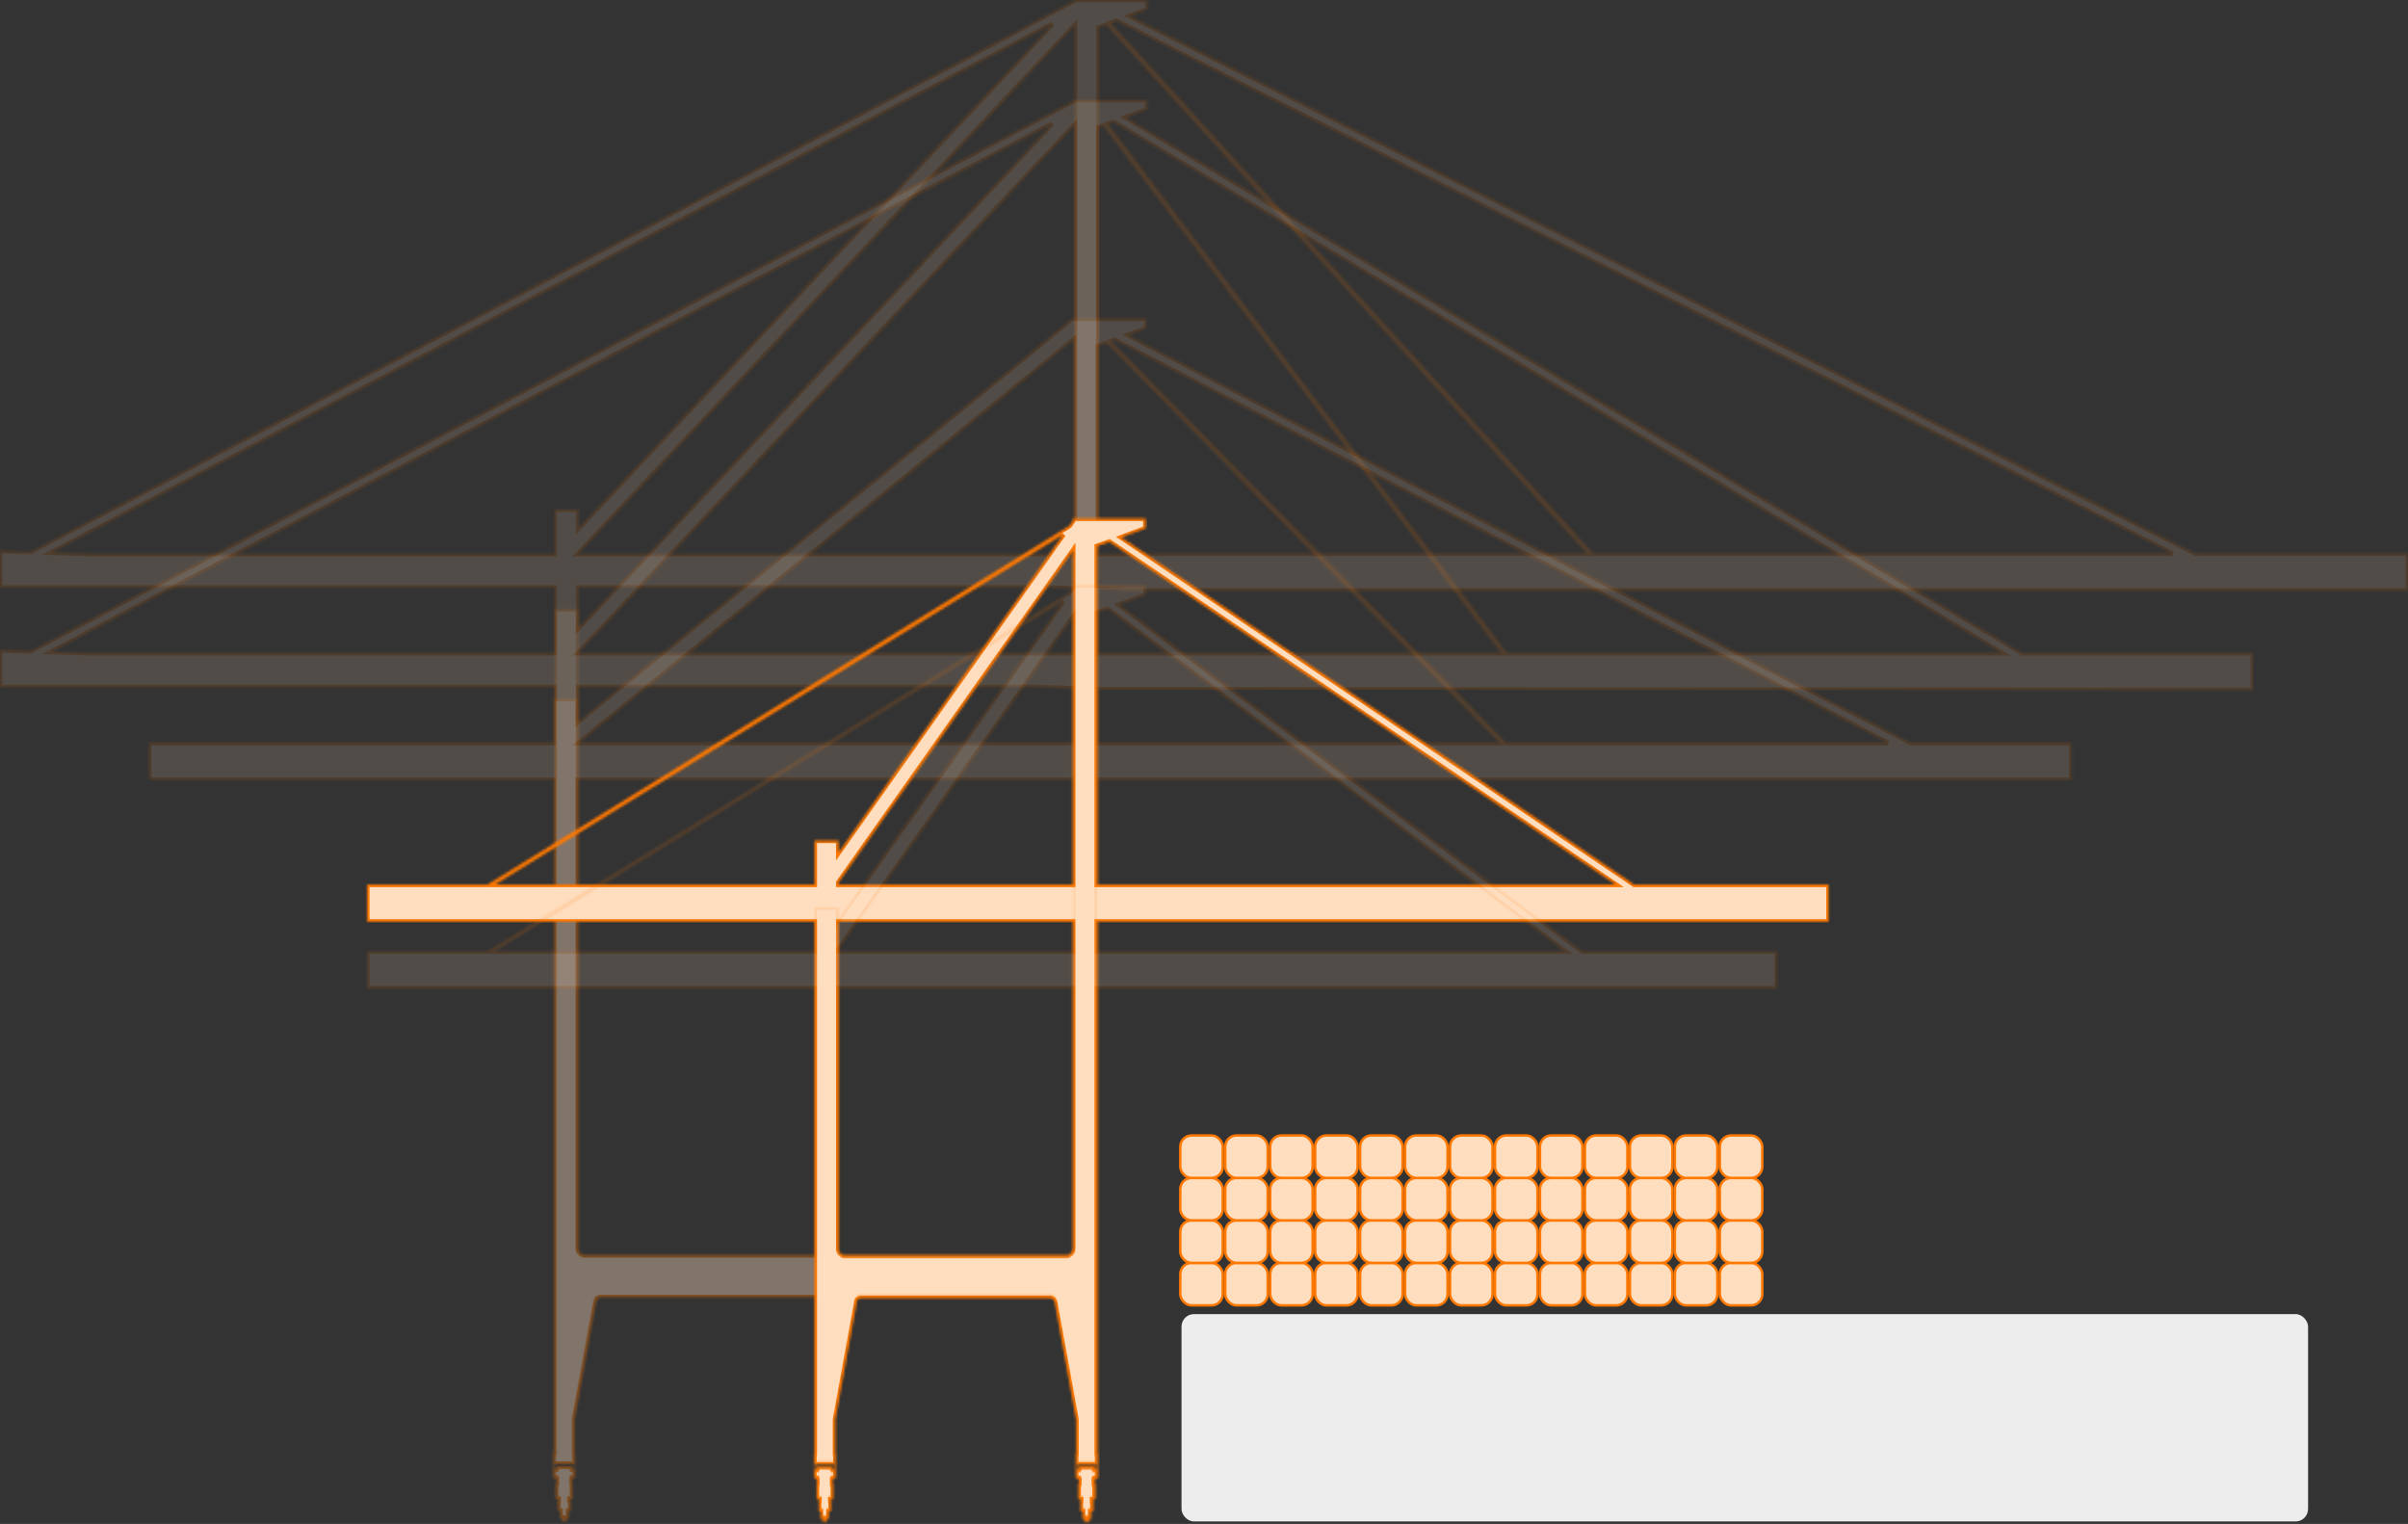 <?xml version="1.0" encoding="UTF-8"?>
<svg xmlns="http://www.w3.org/2000/svg" width="964" height="610" viewBox="0 0 964 610" fill="none" class="ng-star-inserted">
  <rect x="0" y="0" width="964" height="610" fill="#333333" stroke="none"/>
  <g opacity="0.15">
    <mask id="path-1-inside-1" fill="white">
      <path fill-rule="evenodd" clip-rule="evenodd" d="M878.997 221.565L456.31 8.449L452.38 6.41L459.366 3.787V0.146V0H430.256V0.146L423.269 3.787L418.32 6.41L414.536 8.449L413.081 9.177L412.207 9.614L411.625 10.051L12.166 220.897L0 220.497V235.209H221.969V499.601V500.184V500.621V501.058V501.495V501.932V502.078V502.369V519.267V519.413V519.558V519.704V519.995V520.287V520.578V520.869V568.067V581.614H221.678V585.984V588.169V591.52H222.551V592.102H222.988V593.705H222.697V599.968H223.716V600.551H223.57V604.776H224.443V607.543V608.126H224.734V607.543H225.317V609H226.772V607.543H227.354V608.126H227.645V607.543V604.776H228.519V600.551H228.228V599.968H229.247V593.705H229.101V592.102H229.392V591.52H230.265V588.169V585.984V581.614H230.12V568.067L238.708 520.869L238.853 520.578L238.999 520.287L239.144 519.995L239.29 519.704L239.581 519.558L240.018 519.413L240.309 519.267H421.377L421.668 519.413L421.959 519.558L422.25 519.704L422.541 519.995L422.687 520.287L422.833 520.578L422.978 520.869L431.566 568.067V581.614H431.42V585.984V588.169V591.52H432.294V592.102H432.73V593.705H432.439V599.968H433.458V600.551H433.312V604.776H434.186V607.543V608.126H434.477V607.543H434.914V609H436.515V607.543H436.951V608.126H437.242V607.543V604.776H438.116V600.551H437.97V599.968H438.989V593.705H438.698V592.102H439.135V591.52H440.008V588.169V585.984V581.614H439.862V568.067V520.869V520.578V520.287V519.995V519.704V519.558V519.413V519.267V502.369V502.223V501.932V501.641V501.349V500.912V500.475V500.038V499.456V235.889L448.887 236.18V236.423H964V221.565H878.997ZM429.382 11.071L430.256 10.197V11.071V221.711H231.43L241.036 211.514L429.382 11.071ZM420.504 10.051L421.231 9.614L420.94 10.051L420.795 10.197L419.922 11.071L231.575 211.514V203.939H221.969V211.514V221.711H36.813L20.669 221.176L420.504 10.051ZM229.974 588.169H229.392V587.586H229.101V587.004H222.988V587.586H222.551V588.169H222.114V585.984H229.974V588.169ZM439.571 588.169H439.135V587.586H438.698V587.004H432.73V587.586H432.294V588.169H431.857V585.984H439.571V588.169ZM430.256 499.456L430.11 500.038V500.475L429.819 500.912L429.528 501.349L429.237 501.641L428.8 501.932L428.364 502.223L427.927 502.369H233.759L233.177 502.078L232.74 501.932L232.303 501.495L232.012 501.058L231.721 500.621L231.575 500.184V499.601V235.209H418.66L430.256 235.586V499.456ZM448.887 221.565V221.711H439.862V11.071L442.337 10.197L442.773 10.051L442.919 10.197L635.195 221.565H448.887ZM637.961 221.565L445.684 10.197L445.539 10.051L445.248 9.614L444.811 9.177L446.994 8.449L869.681 221.565H637.961Z"></path>
    </mask>
    <path fill-rule="evenodd" clip-rule="evenodd" d="M878.997 221.565L456.31 8.449L452.38 6.41L459.366 3.787V0.146V0H430.256V0.146L423.269 3.787L418.32 6.41L414.536 8.449L413.081 9.177L412.207 9.614L411.625 10.051L12.166 220.897L0 220.497V235.209H221.969V499.601V500.184V500.621V501.058V501.495V501.932V502.078V502.369V519.267V519.413V519.558V519.704V519.995V520.287V520.578V520.869V568.067V581.614H221.678V585.984V588.169V591.52H222.551V592.102H222.988V593.705H222.697V599.968H223.716V600.551H223.57V604.776H224.443V607.543V608.126H224.734V607.543H225.317V609H226.772V607.543H227.354V608.126H227.645V607.543V604.776H228.519V600.551H228.228V599.968H229.247V593.705H229.101V592.102H229.392V591.52H230.265V588.169V585.984V581.614H230.12V568.067L238.708 520.869L238.853 520.578L238.999 520.287L239.144 519.995L239.29 519.704L239.581 519.558L240.018 519.413L240.309 519.267H421.377L421.668 519.413L421.959 519.558L422.25 519.704L422.541 519.995L422.687 520.287L422.833 520.578L422.978 520.869L431.566 568.067V581.614H431.42V585.984V588.169V591.52H432.294V592.102H432.73V593.705H432.439V599.968H433.458V600.551H433.312V604.776H434.186V607.543V608.126H434.477V607.543H434.914V609H436.515V607.543H436.951V608.126H437.242V607.543V604.776H438.116V600.551H437.97V599.968H438.989V593.705H438.698V592.102H439.135V591.52H440.008V588.169V585.984V581.614H439.862V568.067V520.869V520.578V520.287V519.995V519.704V519.558V519.413V519.267V502.369V502.223V501.932V501.641V501.349V500.912V500.475V500.038V499.456V235.889L448.887 236.18V236.423H964V221.565H878.997ZM429.382 11.071L430.256 10.197V11.071V221.711H231.43L241.036 211.514L429.382 11.071ZM420.504 10.051L421.231 9.614L420.94 10.051L420.795 10.197L419.922 11.071L231.575 211.514V203.939H221.969V211.514V221.711H36.813L20.669 221.176L420.504 10.051ZM229.974 588.169H229.392V587.586H229.101V587.004H222.988V587.586H222.551V588.169H222.114V585.984H229.974V588.169ZM439.571 588.169H439.135V587.586H438.698V587.004H432.73V587.586H432.294V588.169H431.857V585.984H439.571V588.169ZM430.256 499.456L430.11 500.038V500.475L429.819 500.912L429.528 501.349L429.237 501.641L428.8 501.932L428.364 502.223L427.927 502.369H233.759L233.177 502.078L232.74 501.932L232.303 501.495L232.012 501.058L231.721 500.621L231.575 500.184V499.601V235.209H418.66L430.256 235.586V499.456ZM448.887 221.565V221.711H439.862V11.071L442.337 10.197L442.773 10.051L442.919 10.197L635.195 221.565H448.887ZM637.961 221.565L445.684 10.197L445.539 10.051L445.248 9.614L444.811 9.177L446.994 8.449L869.681 221.565H637.961Z" fill="#FFDEC0" stroke="#FF7800" stroke-width="2" mask="url(#path-1-inside-1)"></path>
  </g>
  <g opacity="0.15">
    <mask id="path-2-inside-2" fill="white">
      <path fill-rule="evenodd" clip-rule="evenodd" d="M809.588 261.418L453.911 48.88L450.709 46.987L459.295 43.785V40H430.48L423.204 43.785L417.237 46.987L413.599 48.88L412.143 49.608L12.152 260.605L0 260.205V275.053H221.934V499.674V500.111V500.547V500.984V501.421V501.712V502.003V502.294V502.44V519.326V519.472V519.618V519.763V520.054V520.345V520.637V520.928V568.094V581.632H221.643V585.999V588.183V591.531H222.517V592.113H222.953V593.715H222.662V599.974H223.681V600.557H223.535V604.778H224.409V607.544V608.127H224.7V607.544H225.282V609H226.737V607.544H227.319V608.127H227.61V607.544V604.778H228.483V600.557H228.192V599.974H229.211V593.715H229.066V592.113H229.357V591.531H230.23V588.183V585.999V581.632H230.084V568.094L238.671 520.928L238.816 520.637L238.962 520.345L239.107 520.054L239.253 519.763L239.544 519.618L239.98 519.472L240.271 519.326H421.312L421.603 519.472L421.894 519.618L422.185 519.763L422.476 520.054L422.622 520.345L422.767 520.637L422.913 520.928L431.499 568.094V581.632H431.353V585.999V588.183V591.531H432.227V592.113H432.663V593.715H432.372V599.974H433.391V600.557H433.245V604.778H434.118V607.544V608.127H434.41V607.544H434.846V609H436.447V607.544H436.883V608.127H437.175V607.544V604.778H438.048V600.557H437.902V599.974H438.921V593.715H438.63V592.113H439.066V591.531H439.94V588.183V585.999V581.632H439.794V568.094V520.928V520.637V520.345V520.054V519.763V519.618V519.472V519.326V502.44V502.294V502.003V501.712V501.421V500.984V500.547V500.111V499.528V275.915L902 276.279V261.43H809.588V261.418ZM429.898 50.336L430.189 50.045V50.336V51.064V261.418H231.394L240.999 251.373L429.898 50.336ZM421.166 49.608L420.73 50.045L420.439 50.336L231.54 251.373V243.803H221.934V251.373V261.418H36.443L20.641 260.896L421.166 49.608ZM229.939 588.183H229.357V587.601H229.066V587.018H222.953V587.601H222.517V588.183H222.08V585.999H229.939V588.183ZM439.503 588.183H439.066V587.601H438.63V587.018H432.663V587.601H432.227V588.183H431.79V585.999H439.503V588.183ZM430.189 499.528L430.044 500.111V500.547L429.752 500.984L429.461 501.421L429.17 501.712L428.734 502.003L428.297 502.294L427.861 502.44H233.723L233.286 502.294L232.849 502.003L232.413 501.712L232.122 501.421L231.831 500.984L231.685 500.547L231.54 500.111V499.674V275.053H413.89L430.189 275.587V499.528ZM439.794 261.418V51.064L441.541 50.336L600.897 261.418H439.794ZM603.371 261.418L444.16 50.336L443.869 50.045L443.578 49.608L445.761 48.88L801.438 261.418H603.371Z"></path>
    </mask>
    <path fill-rule="evenodd" clip-rule="evenodd" d="M809.588 261.418L453.911 48.88L450.709 46.987L459.295 43.785V40H430.48L423.204 43.785L417.237 46.987L413.599 48.88L412.143 49.608L12.152 260.605L0 260.205V275.053H221.934V499.674V500.111V500.547V500.984V501.421V501.712V502.003V502.294V502.44V519.326V519.472V519.618V519.763V520.054V520.345V520.637V520.928V568.094V581.632H221.643V585.999V588.183V591.531H222.517V592.113H222.953V593.715H222.662V599.974H223.681V600.557H223.535V604.778H224.409V607.544V608.127H224.7V607.544H225.282V609H226.737V607.544H227.319V608.127H227.61V607.544V604.778H228.483V600.557H228.192V599.974H229.211V593.715H229.066V592.113H229.357V591.531H230.23V588.183V585.999V581.632H230.084V568.094L238.671 520.928L238.816 520.637L238.962 520.345L239.107 520.054L239.253 519.763L239.544 519.618L239.98 519.472L240.271 519.326H421.312L421.603 519.472L421.894 519.618L422.185 519.763L422.476 520.054L422.622 520.345L422.767 520.637L422.913 520.928L431.499 568.094V581.632H431.353V585.999V588.183V591.531H432.227V592.113H432.663V593.715H432.372V599.974H433.391V600.557H433.245V604.778H434.118V607.544V608.127H434.41V607.544H434.846V609H436.447V607.544H436.883V608.127H437.175V607.544V604.778H438.048V600.557H437.902V599.974H438.921V593.715H438.63V592.113H439.066V591.531H439.94V588.183V585.999V581.632H439.794V568.094V520.928V520.637V520.345V520.054V519.763V519.618V519.472V519.326V502.44V502.294V502.003V501.712V501.421V500.984V500.547V500.111V499.528V275.915L902 276.279V261.43H809.588V261.418ZM429.898 50.336L430.189 50.045V50.336V51.064V261.418H231.394L240.999 251.373L429.898 50.336ZM421.166 49.608L420.73 50.045L420.439 50.336L231.54 251.373V243.803H221.934V251.373V261.418H36.443L20.641 260.896L421.166 49.608ZM229.939 588.183H229.357V587.601H229.066V587.018H222.953V587.601H222.517V588.183H222.08V585.999H229.939V588.183ZM439.503 588.183H439.066V587.601H438.63V587.018H432.663V587.601H432.227V588.183H431.79V585.999H439.503V588.183ZM430.189 499.528L430.044 500.111V500.547L429.752 500.984L429.461 501.421L429.17 501.712L428.734 502.003L428.297 502.294L427.861 502.44H233.723L233.286 502.294L232.849 502.003L232.413 501.712L232.122 501.421L231.831 500.984L231.685 500.547L231.54 500.111V499.674V275.053H413.89L430.189 275.587V499.528ZM439.794 261.418V51.064L441.541 50.336L600.897 261.418H439.794ZM603.371 261.418L444.16 50.336L443.869 50.045L443.578 49.608L445.761 48.88L801.438 261.418H603.371Z" fill="#FFDEC0" stroke="#FF7800" stroke-width="2" mask="url(#path-2-inside-2)"></path>
  </g>
  <g opacity="0.15">
    <mask id="path-3-inside-3" fill="white">
      <path fill-rule="evenodd" clip-rule="evenodd" d="M829.295 312.187V297.344H764.974L455.448 136.105L455.157 135.96L451.665 134.068L458.941 131.449V127.52H429.109L424.452 131.449L421.105 134.068L418.922 135.96L242.549 279.736L231.198 289.049V279.736H221.594V289.049V297.344H59.628V312.187H221.594V499.62V500.057V500.493V500.93V501.366V501.657V501.948V502.239V502.385V519.266V519.411V519.557V519.702V519.993V520.284V520.575V520.866V568.015V581.549H221.303V585.915V588.098V591.445H222.176V592.027H222.613V593.627H222.322V599.885H223.34V600.467H223.195V604.687H224.068V607.452V608.034H224.359V607.452H224.941V608.907H226.396V607.452H226.978V608.034H227.269V607.452V604.687H228.143V600.467H227.851V599.885H228.87V593.627H228.725V592.027H229.016V591.445H229.889V588.098V585.915V581.549H229.743V568.015L238.329 520.866L238.475 520.575L238.62 520.284L238.766 519.993L238.911 519.702L239.202 519.557L239.639 519.411L239.93 519.266H420.96L421.251 519.411L421.542 519.557L421.833 519.702L422.124 519.993L422.269 520.284L422.415 520.575L422.56 520.866L431.146 568.015V581.549H431.001V585.915V588.098V591.445H431.874V592.027H432.31V593.627H432.019V599.885H433.038V600.467H432.892V604.687H433.765V607.452V608.034H434.056V607.452H434.493V608.907H436.094V607.452H436.53V608.034H436.821V607.452V604.687H437.695V600.467H437.549V599.885H438.568V593.627H438.277V592.027H438.713V591.445H439.586V588.098V585.915V581.549H439.441V568.015V520.866V520.575V520.284V519.993V519.702V519.557V519.411V519.266V502.385V502.239V501.948V501.657V501.366V500.93V500.493V500.057V499.474V312.187H737.725H829.295ZM229.598 588.098H229.016V587.515H228.725V586.933H222.613V587.515H222.176V588.098H221.739V585.915H229.598V588.098ZM439.15 588.098H438.713V587.515H438.277V586.933H432.31V587.515H431.874V588.098H431.437V585.915H439.15V588.098ZM429.836 499.474L429.691 500.057V500.493L429.4 500.93L429.109 501.366L428.818 501.657L428.381 501.948L427.945 502.239L427.508 502.385H233.381L232.945 502.239L232.508 501.948L232.072 501.657L231.781 501.366L231.49 500.93L231.344 500.493L231.198 500.057V499.62V312.187H429.836V499.474ZM429.836 138.579V297.344H231.781L241.967 289.049L253.463 279.736L429.836 135.96V136.105V136.542V137.415V138.579ZM446.862 138.579L445.698 137.415L444.971 136.542L446.28 136.105L755.806 297.344H603.153L446.862 138.579ZM600.243 297.344H439.441V138.579L442.788 137.415L444.098 138.579L600.243 297.344Z"></path>
    </mask>
    <path fill-rule="evenodd" clip-rule="evenodd" d="M829.295 312.187V297.344H764.974L455.448 136.105L455.157 135.96L451.665 134.068L458.941 131.449V127.52H429.109L424.452 131.449L421.105 134.068L418.922 135.96L242.549 279.736L231.198 289.049V279.736H221.594V289.049V297.344H59.628V312.187H221.594V499.62V500.057V500.493V500.93V501.366V501.657V501.948V502.239V502.385V519.266V519.411V519.557V519.702V519.993V520.284V520.575V520.866V568.015V581.549H221.303V585.915V588.098V591.445H222.176V592.027H222.613V593.627H222.322V599.885H223.34V600.467H223.195V604.687H224.068V607.452V608.034H224.359V607.452H224.941V608.907H226.396V607.452H226.978V608.034H227.269V607.452V604.687H228.143V600.467H227.851V599.885H228.87V593.627H228.725V592.027H229.016V591.445H229.889V588.098V585.915V581.549H229.743V568.015L238.329 520.866L238.475 520.575L238.62 520.284L238.766 519.993L238.911 519.702L239.202 519.557L239.639 519.411L239.93 519.266H420.96L421.251 519.411L421.542 519.557L421.833 519.702L422.124 519.993L422.269 520.284L422.415 520.575L422.56 520.866L431.146 568.015V581.549H431.001V585.915V588.098V591.445H431.874V592.027H432.31V593.627H432.019V599.885H433.038V600.467H432.892V604.687H433.765V607.452V608.034H434.056V607.452H434.493V608.907H436.094V607.452H436.53V608.034H436.821V607.452V604.687H437.695V600.467H437.549V599.885H438.568V593.627H438.277V592.027H438.713V591.445H439.586V588.098V585.915V581.549H439.441V568.015V520.866V520.575V520.284V519.993V519.702V519.557V519.411V519.266V502.385V502.239V501.948V501.657V501.366V500.93V500.493V500.057V499.474V312.187H737.725H829.295ZM229.598 588.098H229.016V587.515H228.725V586.933H222.613V587.515H222.176V588.098H221.739V585.915H229.598V588.098ZM439.15 588.098H438.713V587.515H438.277V586.933H432.31V587.515H431.874V588.098H431.437V585.915H439.15V588.098ZM429.836 499.474L429.691 500.057V500.493L429.4 500.93L429.109 501.366L428.818 501.657L428.381 501.948L427.945 502.239L427.508 502.385H233.381L232.945 502.239L232.508 501.948L232.072 501.657L231.781 501.366L231.49 500.93L231.344 500.493L231.198 500.057V499.62V312.187H429.836V499.474ZM429.836 138.579V297.344H231.781L241.967 289.049L253.463 279.736L429.836 135.96V136.105V136.542V137.415V138.579ZM446.862 138.579L445.698 137.415L444.971 136.542L446.28 136.105L755.806 297.344H603.153L446.862 138.579ZM600.243 297.344H439.441V138.579L442.788 137.415L444.098 138.579L600.243 297.344Z" fill="#FFDEC0" stroke="#FF7800" stroke-width="2" mask="url(#path-3-inside-3)"></path>
  </g>
  <mask id="path-4-inside-4" fill="white">
    <path fill-rule="evenodd" clip-rule="evenodd" d="M448.172 368.941H732.086V354.098H654.232L454.138 218.616L451.519 216.87L448.9 215.124L451.956 213.96L458.65 211.486V210.467V208.43V207.557H429.545V208.43L428.09 210.467L426.489 211.486L422.415 213.96L195.109 354.098H146.941V368.941H326.079V499.911V500.347V500.784V501.221V501.657V501.948V502.239V502.53V502.676V519.556V519.702V519.847V519.993V520.284V520.575V520.866V521.157V568.306V581.84H325.933V586.206V588.388V591.736H326.806V592.318H327.097V593.918H326.952V600.176H327.971V600.758H327.825V604.978H328.553V607.743V608.325H328.844V607.743H329.426V609.198H330.881V607.743H331.463V608.325H331.754V607.743V604.978H332.627V600.758H332.482V600.176H333.5V593.918H333.209V592.318H333.646V591.736H334.519V588.388V586.206V581.84H334.374V568.306L342.959 521.157V520.866L343.105 520.575L343.25 520.284L343.542 519.993L343.833 519.847L344.124 519.702L344.415 519.556H420.668L420.959 519.702L421.25 519.847L421.541 519.993L421.832 520.284L421.978 520.575L422.124 520.866L422.269 521.157L430.855 568.306V581.84H430.709V586.206V588.388V591.736H431.582V592.318H432.019V593.918H431.728V600.176H432.747V600.758H432.601V604.978H433.474V607.743V608.325H433.765V607.743H434.202V609.198H435.803V607.743H436.239V608.325H436.53V607.743V604.978H437.403V600.758H437.258V600.176H438.277V593.918H437.985V592.318H438.422V591.736H439.295V588.388V586.206V581.84H439.15V568.306V521.157V520.866V520.575V520.284V519.993V519.847V519.702V519.556V502.676V502.53V502.239V501.948V501.657V501.221V500.784V500.347V499.765V368.941H448.172ZM439.15 354.098V220.363V218.616L444.097 216.87L446.717 218.616L646.81 354.098H439.15ZM334.083 588.388H333.646V587.806H333.209V587.224H327.097V587.806H326.806V588.388H326.224V586.206H334.083V588.388ZM438.859 588.388H438.422V587.806H437.985V587.224H432.019V587.806H431.582V588.388H431.146V586.206H438.859V588.388ZM429.545 499.765L429.4 500.347V500.784L429.109 501.221L428.818 501.657L428.527 501.948L428.09 502.239L427.653 502.53L427.217 502.676H338.012L337.43 502.53L336.993 502.239L336.702 501.948L336.265 501.657L335.974 501.221L335.829 500.784L335.683 500.347V499.911V368.941H429.545V499.765ZM429.545 354.098H335.683V353.224L344.124 341.292L429.545 220.363V354.098ZM422.269 218.616L421.105 220.363L335.683 341.292V336.489H326.079V341.292V353.224V354.098H198.165L425.616 213.96L424.888 215.124L423.579 216.87L422.269 218.616Z"></path>
  </mask>
  <path fill-rule="evenodd" clip-rule="evenodd" d="M448.172 368.941H732.086V354.098H654.232L454.138 218.616L451.519 216.87L448.9 215.124L451.956 213.96L458.65 211.486V210.467V208.43V207.557H429.545V208.43L428.09 210.467L426.489 211.486L422.415 213.96L195.109 354.098H146.941V368.941H326.079V499.911V500.347V500.784V501.221V501.657V501.948V502.239V502.53V502.676V519.556V519.702V519.847V519.993V520.284V520.575V520.866V521.157V568.306V581.84H325.933V586.206V588.388V591.736H326.806V592.318H327.097V593.918H326.952V600.176H327.971V600.758H327.825V604.978H328.553V607.743V608.325H328.844V607.743H329.426V609.198H330.881V607.743H331.463V608.325H331.754V607.743V604.978H332.627V600.758H332.482V600.176H333.5V593.918H333.209V592.318H333.646V591.736H334.519V588.388V586.206V581.84H334.374V568.306L342.959 521.157V520.866L343.105 520.575L343.25 520.284L343.542 519.993L343.833 519.847L344.124 519.702L344.415 519.556H420.668L420.959 519.702L421.25 519.847L421.541 519.993L421.832 520.284L421.978 520.575L422.124 520.866L422.269 521.157L430.855 568.306V581.84H430.709V586.206V588.388V591.736H431.582V592.318H432.019V593.918H431.728V600.176H432.747V600.758H432.601V604.978H433.474V607.743V608.325H433.765V607.743H434.202V609.198H435.803V607.743H436.239V608.325H436.53V607.743V604.978H437.403V600.758H437.258V600.176H438.277V593.918H437.985V592.318H438.422V591.736H439.295V588.388V586.206V581.84H439.15V568.306V521.157V520.866V520.575V520.284V519.993V519.847V519.702V519.556V502.676V502.53V502.239V501.948V501.657V501.221V500.784V500.347V499.765V368.941H448.172ZM439.15 354.098V220.363V218.616L444.097 216.87L446.717 218.616L646.81 354.098H439.15ZM334.083 588.388H333.646V587.806H333.209V587.224H327.097V587.806H326.806V588.388H326.224V586.206H334.083V588.388ZM438.859 588.388H438.422V587.806H437.985V587.224H432.019V587.806H431.582V588.388H431.146V586.206H438.859V588.388ZM429.545 499.765L429.4 500.347V500.784L429.109 501.221L428.818 501.657L428.527 501.948L428.09 502.239L427.653 502.53L427.217 502.676H338.012L337.43 502.53L336.993 502.239L336.702 501.948L336.265 501.657L335.974 501.221L335.829 500.784L335.683 500.347V499.911V368.941H429.545V499.765ZM429.545 354.098H335.683V353.224L344.124 341.292L429.545 220.363V354.098ZM422.269 218.616L421.105 220.363L335.683 341.292V336.489H326.079V341.292V353.224V354.098H198.165L425.616 213.96L424.888 215.124L423.579 216.87L422.269 218.616Z" fill="#FFDEC0" stroke="#FF7800" stroke-width="2" mask="url(#path-4-inside-4)"></path>
  <g opacity="0.15">
    <mask id="path-5-inside-5" fill="white">
      <path fill-rule="evenodd" clip-rule="evenodd" d="M448.172 395.62H711.422V380.776H633.422L452.392 245.295L450.355 243.84L448.026 242.094L451.956 240.638L458.65 238.164V237.146V235.108V234.235H429.545V235.108L428.09 237.146L426.489 238.164L422.415 240.638L195.109 380.776H146.941V395.62H326.079V499.086V499.522V499.959V500.396V500.832V501.123V501.414V501.705V501.851V518.731V518.877V519.022V519.168V519.459V519.75V520.041V520.332V567.481V581.015H325.933V585.381V587.563V590.91H326.806V591.492H327.097V593.093H326.952V599.351H327.971V599.933H327.825V604.153H328.553V606.918V607.5H328.844V606.918H329.426V608.373H330.881V606.918H331.463V607.5H331.754V606.918V604.153H332.627V599.933H332.482V599.351H333.5V593.093H333.209V591.492H333.646V590.91H334.519V587.563V585.381V581.015H334.374V567.481L342.959 520.332V520.041L343.105 519.75L343.25 519.459L343.542 519.168L343.833 519.022L344.124 518.877L344.415 518.731H420.668L420.959 518.877L421.25 519.022L421.541 519.168L421.832 519.459L421.978 519.75L422.124 520.041L422.269 520.332L430.855 567.481V581.015H430.709V585.381V587.563V590.91H431.582V591.492H432.019V593.093H431.728V599.351H432.747V599.933H432.601V604.153H433.474V606.918V607.5H433.765V606.918H434.202V608.373H435.803V606.918H436.239V607.5H436.53V606.918V604.153H437.403V599.933H437.258V599.351H438.277V593.093H437.985V591.492H438.422V590.91H439.295V587.563V585.381V581.015H439.15V567.481V520.332V520.041V519.75V519.459V519.168V519.022V518.877V518.731V501.851V501.705V501.414V501.123V500.832V500.396V499.959V499.522V498.94V395.62H448.172ZM439.15 380.776V247.041V245.295L443.37 243.84L445.407 245.295L626.437 380.776H439.15ZM334.083 587.563H333.646V586.981H333.209V586.399H327.097V586.981H326.806V587.563H326.224V585.381H334.083V587.563ZM438.859 587.563H438.422V586.981H437.985V586.399H432.019V586.981H431.582V587.563H431.146V585.381H438.859V587.563ZM429.545 498.94L429.4 499.522V499.959L429.109 500.396L428.818 500.832L428.527 501.123L428.09 501.414L427.653 501.705L427.217 501.851H338.012L337.43 501.705L336.993 501.414L336.702 501.123L336.265 500.832L335.974 500.396L335.829 499.959L335.683 499.522V499.086V395.62H429.545V498.94ZM429.545 380.776H335.683V379.903L344.124 367.97L429.545 247.041V380.776ZM422.269 245.295L421.105 247.041L335.683 367.97V363.168H326.079V367.97V379.903V380.776H198.165L425.616 240.638L424.597 242.094L423.433 243.84L422.269 245.295Z"></path>
    </mask>
    <path fill-rule="evenodd" clip-rule="evenodd" d="M448.172 395.62H711.422V380.776H633.422L452.392 245.295L450.355 243.84L448.026 242.094L451.956 240.638L458.65 238.164V237.146V235.108V234.235H429.545V235.108L428.09 237.146L426.489 238.164L422.415 240.638L195.109 380.776H146.941V395.62H326.079V499.086V499.522V499.959V500.396V500.832V501.123V501.414V501.705V501.851V518.731V518.877V519.022V519.168V519.459V519.75V520.041V520.332V567.481V581.015H325.933V585.381V587.563V590.91H326.806V591.492H327.097V593.093H326.952V599.351H327.971V599.933H327.825V604.153H328.553V606.918V607.5H328.844V606.918H329.426V608.373H330.881V606.918H331.463V607.5H331.754V606.918V604.153H332.627V599.933H332.482V599.351H333.5V593.093H333.209V591.492H333.646V590.91H334.519V587.563V585.381V581.015H334.374V567.481L342.959 520.332V520.041L343.105 519.75L343.25 519.459L343.542 519.168L343.833 519.022L344.124 518.877L344.415 518.731H420.668L420.959 518.877L421.25 519.022L421.541 519.168L421.832 519.459L421.978 519.75L422.124 520.041L422.269 520.332L430.855 567.481V581.015H430.709V585.381V587.563V590.91H431.582V591.492H432.019V593.093H431.728V599.351H432.747V599.933H432.601V604.153H433.474V606.918V607.5H433.765V606.918H434.202V608.373H435.803V606.918H436.239V607.5H436.53V606.918V604.153H437.403V599.933H437.258V599.351H438.277V593.093H437.985V591.492H438.422V590.91H439.295V587.563V585.381V581.015H439.15V567.481V520.332V520.041V519.75V519.459V519.168V519.022V518.877V518.731V501.851V501.705V501.414V501.123V500.832V500.396V499.959V499.522V498.94V395.62H448.172ZM439.15 380.776V247.041V245.295L443.37 243.84L445.407 245.295L626.437 380.776H439.15ZM334.083 587.563H333.646V586.981H333.209V586.399H327.097V586.981H326.806V587.563H326.224V585.381H334.083V587.563ZM438.859 587.563H438.422V586.981H437.985V586.399H432.019V586.981H431.582V587.563H431.146V585.381H438.859V587.563ZM429.545 498.94L429.4 499.522V499.959L429.109 500.396L428.818 500.832L428.527 501.123L428.09 501.414L427.653 501.705L427.217 501.851H338.012L337.43 501.705L336.993 501.414L336.702 501.123L336.265 500.832L335.974 500.396L335.829 499.959L335.683 499.522V499.086V395.62H429.545V498.94ZM429.545 380.776H335.683V379.903L344.124 367.97L429.545 247.041V380.776ZM422.269 245.295L421.105 247.041L335.683 367.97V363.168H326.079V367.97V379.903V380.776H198.165L425.616 240.638L424.597 242.094L423.433 243.84L422.269 245.295Z" fill="#FFDEC0" stroke="#FF7800" stroke-width="2" mask="url(#path-5-inside-5)"></path>
  </g>
  <path d="M694.116 574V559.744H692.224C691.894 561.284 690.53 562.384 688.55 562.428V563.946H692.004V574H694.116ZM700.706 567.378C701.08 567.246 701.52 567.158 701.96 567.158C703.368 567.158 704.864 567.95 704.864 569.82C704.864 571.25 703.808 572.46 701.85 572.46C700.134 572.46 698.77 571.272 698.682 569.38L696.57 569.864C696.702 572.196 698.572 574.352 701.872 574.352C705.194 574.352 707.042 572.174 707.042 569.776C707.042 566.85 704.732 565.442 702.642 565.442L706.712 561.68V559.744H697.032V561.724H703.852L699.65 565.596L700.706 567.378Z" fill="#FF7800"></path>
  <line x1="697.5" y1="539" x2="697.5" y2="550" stroke="#FF7800"></line>
  <rect x="473" y="526" width="451" height="83" rx="5" fill="#EDEDED"></rect>
  <rect x="472.5" y="505.5" width="17" height="17" rx="4.5" fill="#FFDEC0" stroke="#FF7800"></rect>
  <rect x="490.5" y="505.5" width="17" height="17" rx="4.5" fill="#FFDEC0" stroke="#FF7800"></rect>
  <rect x="508.5" y="505.5" width="17" height="17" rx="4.5" fill="#FFDEC0" stroke="#FF7800"></rect>
  <rect x="526.5" y="505.5" width="17" height="17" rx="4.5" fill="#FFDEC0" stroke="#FF7800"></rect>
  <rect x="544.5" y="505.5" width="17" height="17" rx="4.5" fill="#FFDEC0" stroke="#FF7800"></rect>
  <rect x="562.5" y="505.5" width="17" height="17" rx="4.5" fill="#FFDEC0" stroke="#FF7800"></rect>
  <rect x="580.5" y="505.5" width="17" height="17" rx="4.5" fill="#FFDEC0" stroke="#FF7800"></rect>
  <rect x="598.5" y="505.5" width="17" height="17" rx="4.5" fill="#FFDEC0" stroke="#FF7800"></rect>
  <rect x="616.5" y="505.5" width="17" height="17" rx="4.5" fill="#FFDEC0" stroke="#FF7800"></rect>
  <rect x="634.5" y="505.5" width="17" height="17" rx="4.5" fill="#FFDEC0" stroke="#FF7800"></rect>
  <rect x="652.5" y="505.5" width="17" height="17" rx="4.5" fill="#FFDEC0" stroke="#FF7800"></rect>
  <rect x="670.5" y="505.5" width="17" height="17" rx="4.5" fill="#FFDEC0" stroke="#FF7800"></rect>
  <rect x="688.5" y="505.5" width="17" height="17" rx="4.5" fill="#FFDEC0" stroke="#FF7800"></rect>
  <rect x="472.5" y="488.5" width="17" height="17" rx="4.5" fill="#FFDEC0" stroke="#FF7800"></rect>
  <rect x="490.5" y="488.5" width="17" height="17" rx="4.5" fill="#FFDEC0" stroke="#FF7800"></rect>
  <rect x="508.5" y="488.5" width="17" height="17" rx="4.5" fill="#FFDEC0" stroke="#FF7800"></rect>
  <rect x="526.5" y="488.5" width="17" height="17" rx="4.5" fill="#FFDEC0" stroke="#FF7800"></rect>
  <rect x="544.5" y="488.5" width="17" height="17" rx="4.5" fill="#FFDEC0" stroke="#FF7800"></rect>
  <rect x="562.5" y="488.5" width="17" height="17" rx="4.5" fill="#FFDEC0" stroke="#FF7800"></rect>
  <rect x="580.5" y="488.5" width="17" height="17" rx="4.5" fill="#FFDEC0" stroke="#FF7800"></rect>
  <rect x="598.5" y="488.5" width="17" height="17" rx="4.5" fill="#FFDEC0" stroke="#FF7800"></rect>
  <rect x="616.5" y="488.5" width="17" height="17" rx="4.5" fill="#FFDEC0" stroke="#FF7800"></rect>
  <rect x="634.5" y="488.5" width="17" height="17" rx="4.5" fill="#FFDEC0" stroke="#FF7800"></rect>
  <rect x="652.5" y="488.5" width="17" height="17" rx="4.5" fill="#FFDEC0" stroke="#FF7800"></rect>
  <rect x="670.5" y="488.5" width="17" height="17" rx="4.5" fill="#FFDEC0" stroke="#FF7800"></rect>
  <rect x="688.5" y="488.5" width="17" height="17" rx="4.5" fill="#FFDEC0" stroke="#FF7800"></rect>
  <rect x="472.5" y="471.5" width="17" height="17" rx="4.5" fill="#FFDEC0" stroke="#FF7800"></rect>
  <rect x="490.5" y="471.5" width="17" height="17" rx="4.5" fill="#FFDEC0" stroke="#FF7800"></rect>
  <rect x="508.5" y="471.5" width="17" height="17" rx="4.5" fill="#FFDEC0" stroke="#FF7800"></rect>
  <rect x="526.5" y="471.5" width="17" height="17" rx="4.5" fill="#FFDEC0" stroke="#FF7800"></rect>
  <rect x="544.5" y="471.5" width="17" height="17" rx="4.5" fill="#FFDEC0" stroke="#FF7800"></rect>
  <rect x="562.5" y="471.5" width="17" height="17" rx="4.5" fill="#FFDEC0" stroke="#FF7800"></rect>
  <rect x="580.5" y="471.5" width="17" height="17" rx="4.5" fill="#FFDEC0" stroke="#FF7800"></rect>
  <rect x="598.5" y="471.5" width="17" height="17" rx="4.5" fill="#FFDEC0" stroke="#FF7800"></rect>
  <rect x="616.5" y="471.5" width="17" height="17" rx="4.5" fill="#FFDEC0" stroke="#FF7800"></rect>
  <rect x="634.5" y="471.5" width="17" height="17" rx="4.5" fill="#FFDEC0" stroke="#FF7800"></rect>
  <rect x="652.5" y="471.5" width="17" height="17" rx="4.5" fill="#FFDEC0" stroke="#FF7800"></rect>
  <rect x="670.5" y="471.5" width="17" height="17" rx="4.5" fill="#FFDEC0" stroke="#FF7800"></rect>
  <rect x="688.5" y="471.5" width="17" height="17" rx="4.5" fill="#FFDEC0" stroke="#FF7800"></rect>
  <rect x="472.5" y="454.5" width="17" height="17" rx="4.5" fill="#FFDEC0" stroke="#FF7800"></rect>
  <rect x="490.5" y="454.5" width="17" height="17" rx="4.5" fill="#FFDEC0" stroke="#FF7800"></rect>
  <rect x="508.5" y="454.5" width="17" height="17" rx="4.5" fill="#FFDEC0" stroke="#FF7800"></rect>
  <rect x="526.5" y="454.5" width="17" height="17" rx="4.5" fill="#FFDEC0" stroke="#FF7800"></rect>
  <rect x="544.5" y="454.5" width="17" height="17" rx="4.5" fill="#FFDEC0" stroke="#FF7800"></rect>
  <rect x="562.5" y="454.5" width="17" height="17" rx="4.5" fill="#FFDEC0" stroke="#FF7800"></rect>
  <rect x="580.5" y="454.5" width="17" height="17" rx="4.5" fill="#FFDEC0" stroke="#FF7800"></rect>
  <rect x="598.5" y="454.5" width="17" height="17" rx="4.5" fill="#FFDEC0" stroke="#FF7800"></rect>
  <rect x="616.5" y="454.5" width="17" height="17" rx="4.5" fill="#FFDEC0" stroke="#FF7800"></rect>
  <rect x="634.5" y="454.5" width="17" height="17" rx="4.5" fill="#FFDEC0" stroke="#FF7800"></rect>
  <rect x="652.5" y="454.5" width="17" height="17" rx="4.5" fill="#FFDEC0" stroke="#FF7800"></rect>
  <rect x="670.5" y="454.5" width="17" height="17" rx="4.5" fill="#FFDEC0" stroke="#FF7800"></rect>
  <rect x="688.5" y="454.5" width="17" height="17" rx="4.5" fill="#FFDEC0" stroke="#FF7800"></rect>
</svg>
